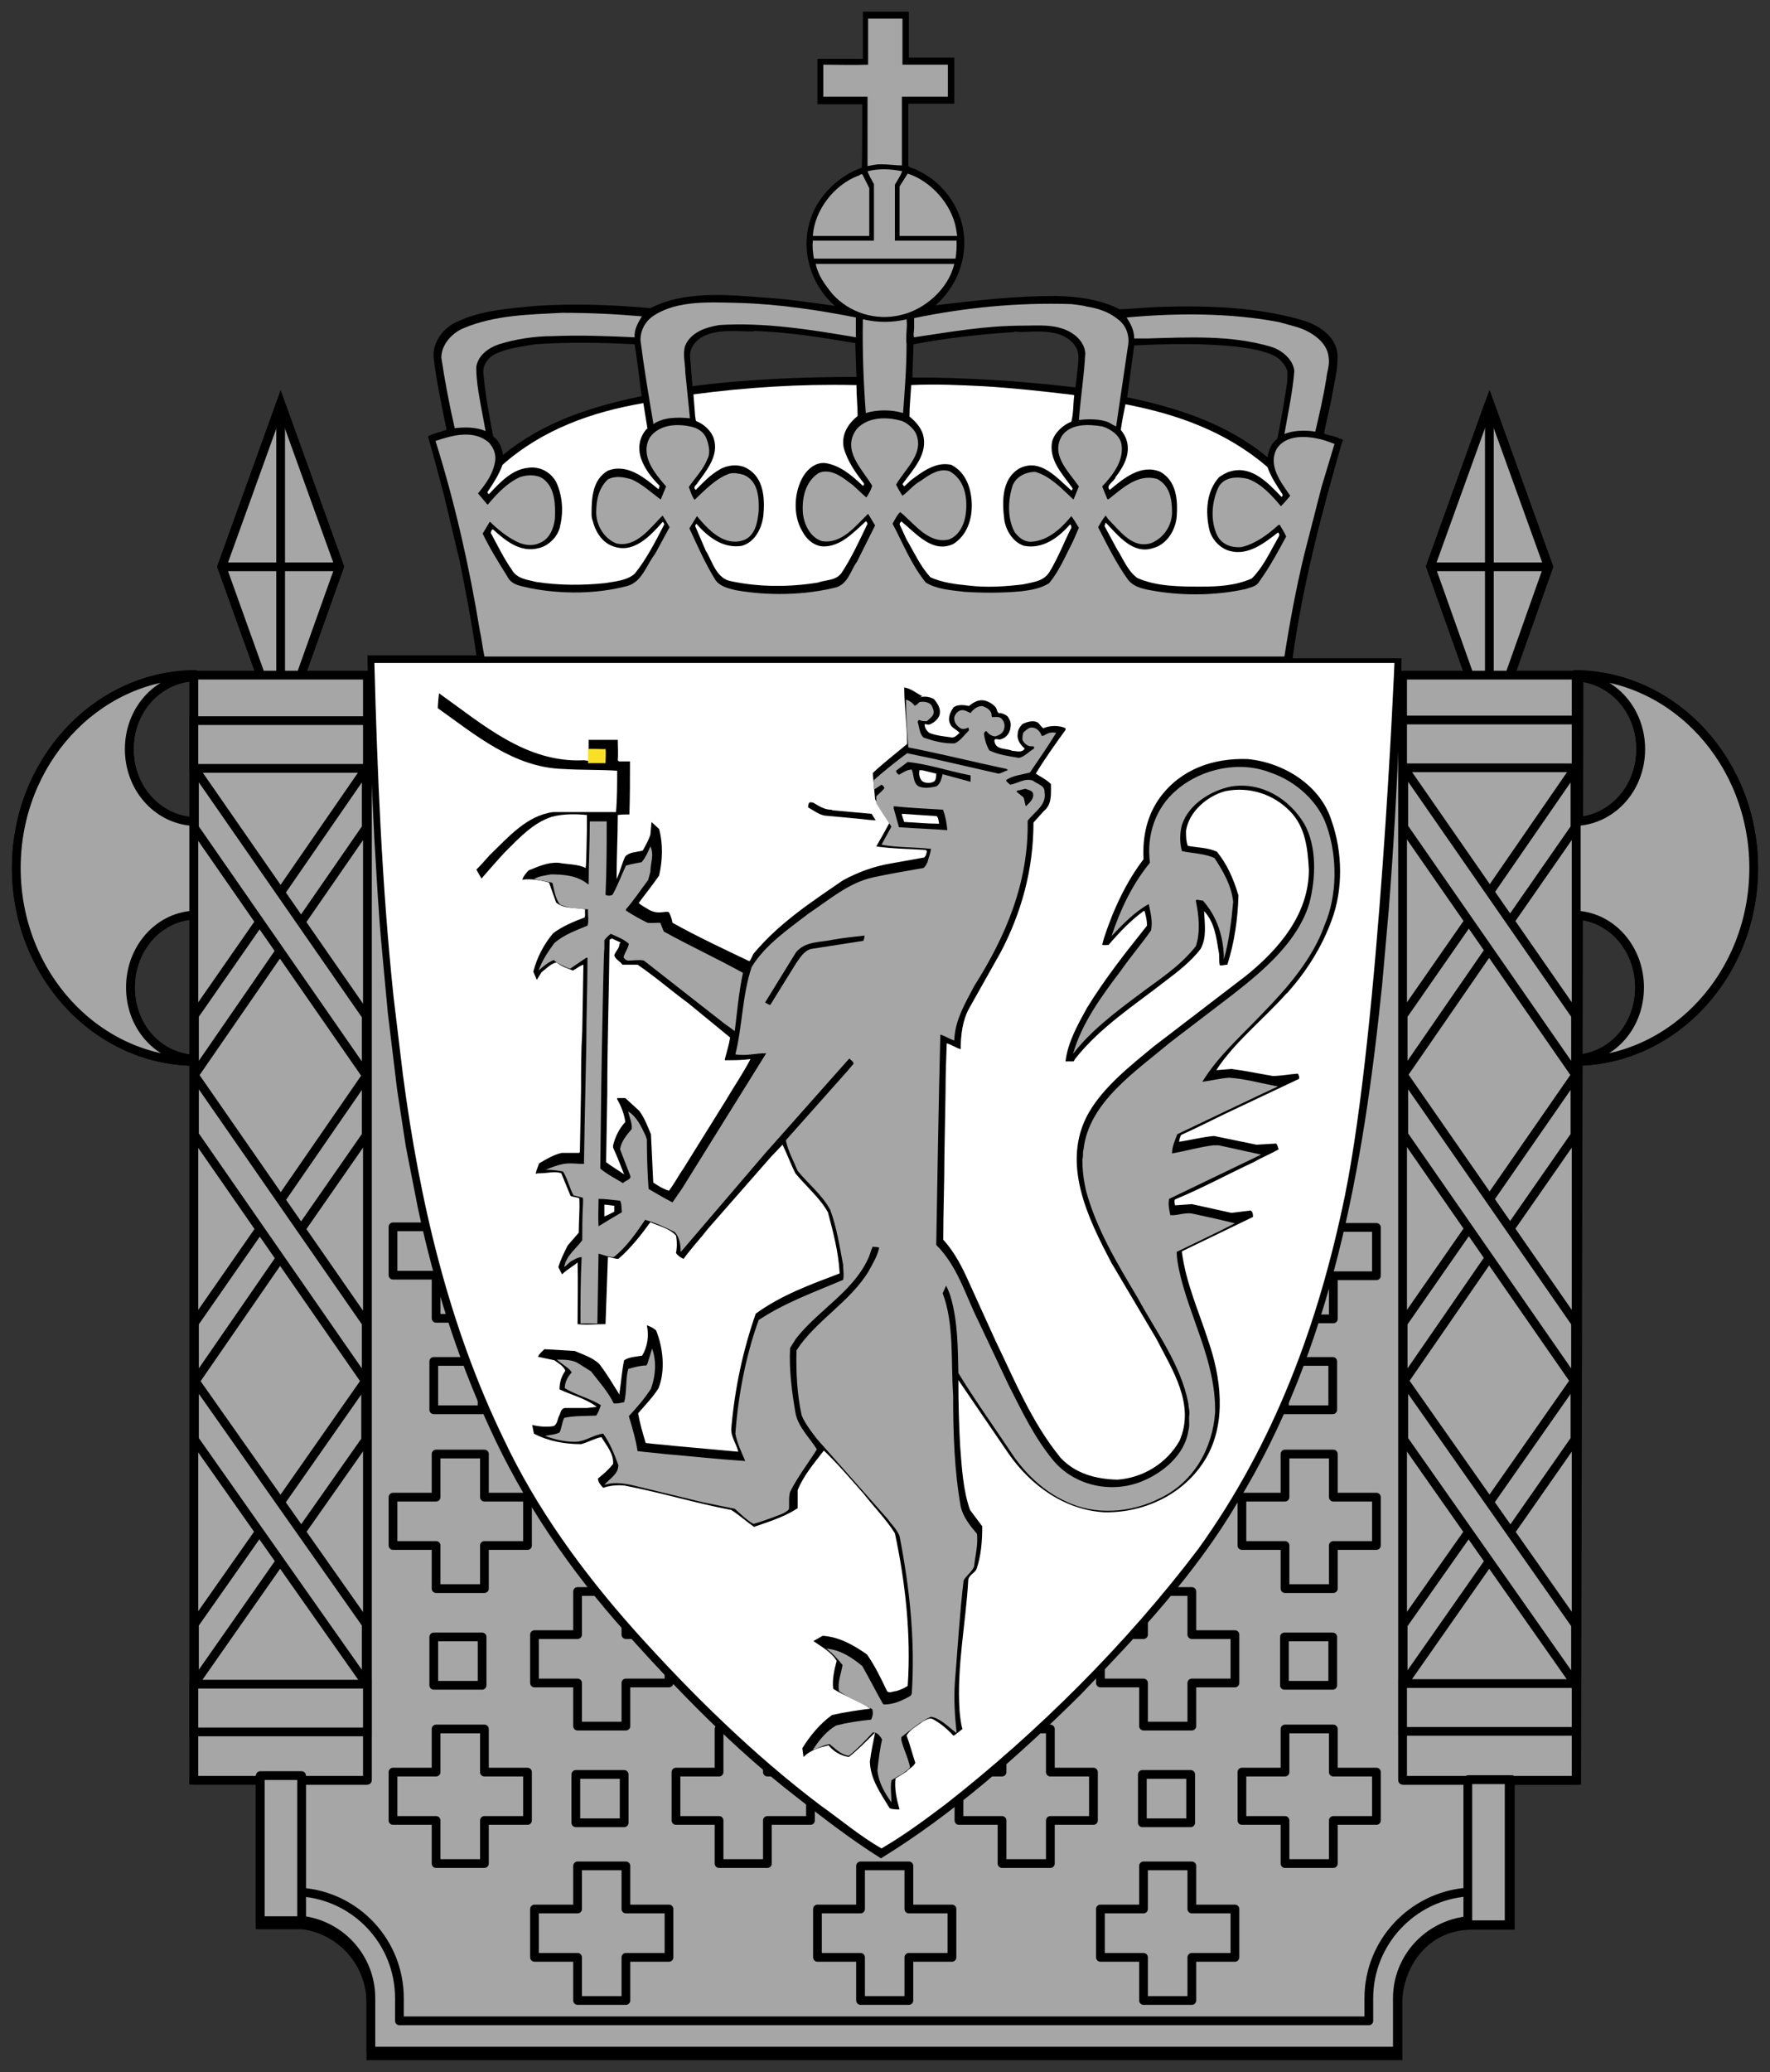 <?xml version="1.0" encoding="UTF-8"?>
<svg id="svg3736" xmlns="http://www.w3.org/2000/svg" xmlns:xlink="http://www.w3.org/1999/xlink" xmlns:svg="http://www.w3.org/2000/svg" xmlns:sodipodi="http://sodipodi.sourceforge.net/DTD/sodipodi-0.dtd" xmlns:rdf="http://www.w3.org/1999/02/22-rdf-syntax-ns#" xmlns:inkscape="http://www.inkscape.org/namespaces/inkscape" xmlns:dc="http://purl.org/dc/elements/1.1/" xmlns:cc="http://creativecommons.org/ns#" version="1.1" viewBox="0 0 304 355.7">
  <rect x="0" y="0" width="304" height="355.7" fill="#333333" stroke="none"/>
  <!-- Generator: Adobe Illustrator 29.0.0, SVG Export Plug-In . SVG Version: 2.1.0 Build 186)  -->
  <defs>
    <style>
      .st0 {
        fill: none;
      }

      .st1 {
        stroke-linejoin: round;
      }

      .st1, .st2, .st3 {
        fill: #a6a6a6;
      }

      .st1, .st3 {
        stroke: #000;
        stroke-width: 1.5px;
      }

      .st4 {
        fill: #f9e027;
      }

      .st5 {
        fill: #fff;
      }

      .st3 {
        stroke-miterlimit: 8.3;
      }
    </style>
    <clipPath id="clippath">
      <rect class="st0" x="-263.1" y="-5.1" width="815.9" height="1161.2"/>
    </clipPath>
  </defs>
  <sodipodi:namedview id="base" bordercolor="#666666" borderopacity="1.0" fit-margin-bottom="2" fit-margin-left="2" fit-margin-right="2" fit-margin-top="2" gridtolerance="10000" guidetolerance="10" inkscape:current-layer="layer1" inkscape:cx="64.044151" inkscape:cy="114.5737" inkscape:document-units="px" inkscape:pageopacity="0.0" inkscape:pageshadow="2" inkscape:window-height="1018" inkscape:window-maximized="1" inkscape:window-width="1920" inkscape:window-x="-8" inkscape:window-y="-8" inkscape:zoom="1.3182814" objecttolerance="10" pagecolor="#ffffff" showgrid="false"/>
  <g id="layer1" inkscape:groupmode="layer" inkscape:label="Layer 1">
    <g id="g3821">
      <path id="path2432" class="st3" d="M252.4,115.9l-6.6-18.6,10.1-28,10.1,28-6.6,18.6h11.8s-.4,189.7-.4,189.7h-11.4v24.9h-6.5c-8.7,0-12.8,7.5-12.8,13.3v9.1H63.7v-9.1c0-6.9-5.2-12.6-11.9-13.4h-7.1s0-24.9,0-24.9h-11.4l11.5-189.7-6.7-18.6,10.1-28,10.1,28-6.6,18.5" inkscape:connector-curvature="0" sodipodi:nodetypes="ccccccccccccccccccccccc"/>
      <path id="path2434" class="st3" d="M270.9,157.1c6,.4,10.7,5.8,10.7,12.4s-4.6,11.8-10.6,12.3c0,0,0,.4,0,.4,16.7-.4,30.2-15.1,30.2-33.2s-13.5-32.8-30.2-33.2v.4c6.1.5,10.8,5.8,10.8,12.4s-4.7,11.9-10.7,12.4" inkscape:connector-curvature="0"/>
      <path id="path2436" class="st3" d="M270.9,157.1c6,.4,10.7,5.8,10.7,12.4s-4.6,11.8-10.6,12.3c0,0,0,.4,0,.4,16.7-.4,30.2-15.1,30.2-33.2s-13.5-32.8-30.2-33.2v.4c6.1.5,10.8,5.8,10.8,12.4s-4.7,11.9-10.7,12.4" inkscape:connector-curvature="0"/>
      <path id="path2438" class="st3" d="M33.1,157.1c-6,.4-10.7,5.8-10.7,12.4s4.6,11.8,10.6,12.3c0,0,0,.4,0,.4-16.7-.4-30.2-15.1-30.2-33.2s13.5-32.8,30.2-33.2v.4c-6.1.5-10.8,5.8-10.8,12.4s4.7,11.9,10.7,12.4" inkscape:connector-curvature="0"/>
      <path id="path2440" class="st3" d="M33.1,157.1c-6,.4-10.7,5.8-10.7,12.4s4.6,11.8,10.6,12.3c0,0,0,.4,0,.4-16.7-.4-30.2-15.1-30.2-33.2s13.5-32.8,30.2-33.2v.4c-6.1.5-10.8,5.8-10.8,12.4s4.7,11.9,10.7,12.4" inkscape:connector-curvature="0"/>
      <path id="path2442" class="st1" d="M98.9,312.9h8.3v-8.3h-8.3v8.3ZM123.2,336.5h8.3v-8.3h-8.3v8.3ZM82.8,242v-8.3h-8.3v8.3h8.3ZM82.8,289.3v-8.3h-8.3v8.3h8.3ZM74.5,336.5h8.3v-8.3h-8.3v8.3ZM180.1,336.5h-8.3v-8.3h8.3v8.3ZM204.5,312.9h-8.3v-8.3h8.3v8.3ZM220.6,242v-8.3h8.3v8.3h-8.3ZM220.6,289.3v-8.3h8.3v8.3h-8.3ZM228.8,336.5h-8.3v-8.3h8.3v8.3Z" inkscape:connector-curvature="0"/>
      <path id="path2444" class="st3" d="M259.3,115.8l6.6-18.6-10.1-28-10.1,28,6.5,18.3" inkscape:connector-curvature="0"/>
      <path id="path2446" class="st1" d="M259.3,115.8l6.6-18.6-10.1-28-10.1,28,6.5,18.3" inkscape:connector-curvature="0"/>
      <path id="path2448" class="st3" d="M44.7,115.7l-6.6-18.4,10.1-28,10.1,28-6.6,18.5" inkscape:connector-curvature="0"/>
      <path id="path2450" class="st1" d="M44.7,115.7l-6.6-18.4,10.1-28,10.1,28-6.6,18.5" inkscape:connector-curvature="0"/>
      <path id="path2452" class="st3" d="M240.9,305.5V115.9h29.8v189.7h-29.8" inkscape:connector-curvature="0"/>
      <path id="path2454" class="st1" d="M240.9,305.5V115.9h29.8v189.7h-29.8Z" inkscape:connector-curvature="0"/>
      <path id="path2456" class="st3" d="M63.1,305.5V115.9h-29.8v189.7h29.8" inkscape:connector-curvature="0"/>
      <path id="path2458" class="st1" d="M63.1,305.5V115.9h-29.8v189.7h29.8Z" inkscape:connector-curvature="0"/>
      <path id="path2460" class="st3" d="M48.2,115.8v-46.2M38.1,97.3h19.9" inkscape:connector-curvature="0"/>
      <path id="path2462" class="st3" d="M51.8,305.5v24.9h-7.1v-24.9h7.1" inkscape:connector-curvature="0"/>
      <path id="path2464" class="st1" d="M51.8,304.8v24.9h-7.1v-24.9h7.1ZM252.1,329.7c-6.8.7-12.1,6.4-12.1,13.3v9.1H63.7v-9.1c0-7-5.3-12.7-12.1-13.4M252,324.8c-9.4.7-16.9,8.6-16.9,18.2v3.9H68.6v-3.9c0-9.6-7.4-17.5-16.9-18.2" inkscape:connector-curvature="0"/>
      <path id="path2466" class="st3" d="M63.1,131.9h-29.8v-8.2h29.8v8.2ZM51.7,158.3l11.2-16.2v-10.2l-14.7,21.3M44.6,158.2l-11.2,16.1v10.2l14.7-21.3M51.7,211l11.2-16.1v-10.2l-14.7,21.3M44.6,211l-11.2,16.1v10.2l14.7-21.3M51.7,263l11.1-15.8v-10.2l-14.7,21M44.5,263l-11.1,15.8v10.2l14.7-21M63.1,297.3h-29.8v-8.2h29.8v8.2ZM33.4,236.9l29.5,41.9v10.2l-29.5-41.9v-10.2h0ZM33.4,184.6l29.5,42.5v10.2l-29.5-42.5v-10.2ZM33.4,131.9l29.5,42.5v10.2l-29.5-42.5v-10.2Z" inkscape:connector-curvature="0"/>
      <path id="path2468" class="st3" d="M252.1,305.5v24.9h7.1v-24.9h-7.1" inkscape:connector-curvature="0"/>
      <path id="path2470" class="st1" d="M252.1,305.5v24.9h7.1v-24.9h-7.1Z" inkscape:connector-curvature="0"/>
      <path id="path2472" class="st3" d="M252.2,158.2l-11.2,16.1v10.2l14.7-21.3M259.3,158.2l11.2-16.1v-10.2l-14.7,21.3M259.4,263l11.1-15.9v-10.2l-14.7,21M252.2,263l-11.2,15.9v10.2l14.7-21M252.2,211l-11.2,16.1v10.2l14.7-21.3M259.3,211c4.4-6.3,11.2-16.1,11.2-16.1v-10.2l-14.7,21.2M255.8,115.8v-46.2M265.9,97.3h-19.9M240.9,131.8h29.8v-8.2h-29.8v8.2ZM241.1,131.8l29.5,42.5v10.2l-29.5-42.5v-10.2ZM241.1,184.6l29.5,42.5v10.2l-29.5-42.5v-10.2ZM241.1,236.9l29.5,42v10.2l-29.5-42v-10.2h0ZM240.9,297.2h29.8v-8.2h-29.8v8.2Z" inkscape:connector-curvature="0"/>
      <path id="path2474" class="st1" d="M114.9,327.7h-7.4v-7.4h-8.3v7.4h-7.4v8.3h7.4v7.4h8.3v-7.4h7.4v-8.3ZM114.9,280.6h-7.4v-7.4h-8.3v7.4h-7.4v8.3h7.4v7.4h8.3v-7.4h7.4v-8.3ZM139.2,304.2h-7.4v-7.4h-8.3v7.4h-7.4v8.3h7.4v7.4h8.3v-7.4h7.4v-8.3ZM163.5,327.7h-7.4v-7.4h-8.3v7.4h-7.4v8.3h7.4v7.4h8.3v-7.4h7.4v-8.3ZM90.6,257h-7.4v-7.4h-8.3v7.4h-7.4v8.3h7.4v7.4h8.3v-7.4h7.4v-8.3ZM90.6,210.6h-7.4v-7.4h-8.3v7.4h-7.4v8.3h7.4v7.4h8.3v-7.4h7.4v-8.3ZM90.6,304.2h-7.4v-7.4h-8.3v7.4h-7.4v8.3h7.4v7.4h8.3v-7.4h7.4v-8.3ZM164.7,304.2h7.4v-7.4h8.3v7.4h7.4v8.3h-7.4v7.4h-8.3v-7.4h-7.4v-8.3ZM189,327.7h7.4v-7.4h8.3v7.4h7.4v8.3h-7.4v7.4h-8.3v-7.4h-7.4v-8.3ZM189,280.6h7.4v-7.4h8.3v7.4h7.4v8.3h-7.4v7.4h-8.3v-7.4h-7.4v-8.3ZM213.3,257h7.4v-7.4h8.3v7.4h7.4v8.3h-7.4v7.4h-8.3v-7.4h-7.4v-8.3ZM213.3,210.7h7.4v-7.4h8.3v7.4h7.4v8.3h-7.4v7.4h-8.3v-7.4h-7.4v-8.3ZM213.3,304.2h7.4v-7.4h8.3v7.4h7.4v8.3h-7.4v7.4h-8.3v-7.4h-7.4v-8.3Z" inkscape:connector-curvature="0"/>
      <g id="g2924" inkscape:label="Layer 1">
        <path id="path3214" d="M156.1,2v7.9h7.8v7.9h-7.9v10.7c.4.4,1.1.4,1.5.7,5,2.3,8.4,7.5,8.1,13.1-.2,3.9-1.9,7.4-4.9,10.1,6.7-.8,13.6-1.6,20.6-1.6,3.9.1,7.7.6,11,2.3,2.3-.1,4.3-.3,6.5-.4,8.5-.3,17.2,0,25,2.3,2.6.8,5.5,2.6,5.9,5.6.2,2.7-.6,5.2-1,7.8-.4,2-.9,4-1.3,6,.8.4,1.7.4,2.5.8.2.2,1.1.1.6.7-3.5,12.2-6.7,24.2-8.5,37.1h18.7c0,4.2-.3,8.4-.4,12.5-.4,10.3-1,20.7-1.8,30.9l-1.1,12.5c-3.2,31.5-8.7,62.7-24.9,89.1-7.2,12.2-16.8,22.4-26.9,32.9-10.5,10.4-21.9,20.5-34.3,28.1-5.1-3.2-9.9-6.9-14.6-10.6-10.6-8.2-20-17.9-29-27.9-9.9-11-17.9-22.8-23.7-35.6-5.5-11.9-9.4-24.4-12.2-37.4l-2.1-10.7-1.5-9.8-1.6-13.2-1-10.8c-.6-6.3-.9-12.4-1.3-18.9l-.8-16.7-.4-14.9h18.6s.2-.1.1-.2c-.8-5.5-1.8-10.8-2.9-16.2l-2.6-10.9c-.9-3.4-1.8-6.9-2.8-10.3,1-.5,2.2-.8,3.2-1.1-.8-4-1.7-8.1-2.2-12.2-.3-2.4,1.1-4.6,3.1-5.9,4.3-2.4,9.5-2.7,14.4-3.2,6.6-.4,13.2-.2,19.7.4,6.6-3.4,15-2.1,22.4-1.6,3.1.3,6.2.8,9.3,1.2-4.3-3.7-6-9.9-4.1-15.1,1.2-3.8,5-7.4,8.7-8.6v-.2c.1,0,.1-10.7.1-10.7h-7.7c0-2.4,0-5.1,0-7.8h7.8V2h8ZM129.5,56.9c-3,0-6.4-.5-9,1-1.1.7-1.9,1.7-2,3l.4,5.1v.3c9.1-1.2,18.9-1.6,28.2-1.6l-.2-5.6v-.2c-5.9-1-11.6-1.9-17.5-2.1h0ZM174.2,57c-6,.4-11.5,1-17.3,2.1l-.2,5.7c9.5,0,18.7.6,28,1.7.2-1.5.4-3,.5-4.5.1-.6,0-1.4-.2-2-1.2-2.6-4.2-3.1-6.8-3.1-1.4,0-2.7.2-3.9,0ZM91.9,59.1c-2.4.4-5,.7-7.1,1.8-1,.6-1.8,1.7-1.8,2.9.3,3.8,1,7.4,1.7,11.1,1.1.8,1.5,2,1.7,3.2,6.9-5.7,15.2-8.3,23.8-10.1h0c-.4-2.9-.7-5.9-1.2-8.9-5.8-.3-11.3-.4-17.1,0h0ZM212.4,59.5c-5.9-.6-11.6-.5-17.6-.2l-1.2,8.9c8.6,1.8,17.1,4.5,24.1,10.3.2-1.2.6-2.4,1.7-3.2.5-2.6,1-5.3,1.4-7.9.2-1.2.4-2.4.3-3.7-.3-1-1.2-2.1-2.2-2.6-2-1-4.4-1.3-6.6-1.6" inkscape:connector-curvature="0"/>
        <path id="path3216" class="st2" d="M155,3.2c0,2.5,0,5.3,0,7.9h7.8v5.5c-2.5,0-5.3,0-7.9,0v11.8c-1.1,0-2.3-.2-3.5-.2s-1.6.2-2.4.3v-.3s0-11.6,0-11.6h-7.6v-5.5c2.4,0,5.1.1,7.7,0V3.2c1.9,0,4,0,5.8,0" inkscape:connector-curvature="0"/>
        <path id="path3218" class="st2" d="M154.9,29.5c-.3.8-.8,1.5-1.2,2.2v9.6s10.6,0,10.6,0c0,1,0,2.1-.2,3.1h-24.3c-.2-1-.3-2.1-.2-3.1h10.5v-9.7c-.4-.7-.8-1.4-1.1-2.2,1.9-.5,4-.4,6,0" inkscape:connector-curvature="0"/>
        <path id="path3220" class="st2" d="M149.3,32.2v8.3c-3.2,0-6.5,0-9.7,0,.3-4.4,3.6-8.7,7.7-10.3.3,0,.7-.6.9-.1l1.1,2.2" inkscape:connector-curvature="0"/>
        <path id="path3222" class="st2" d="M164.2,39.2l.2,1.3c-3.3,0-6.6,0-9.9,0v-8.5s1.4-2.2,1.4-2.2c4,1.3,7.5,5.2,8.3,9.4" inkscape:connector-curvature="0"/>
        <path id="path3224" class="st2" d="M163.9,45.3c-1,4.3-5.1,7.9-9.3,8.8-4.2,1-8.7-.4-11.6-3.6-1.3-1.6-2.5-3.2-2.9-5.2h23.8s0,0,0,0" inkscape:connector-curvature="0"/>
        <path id="path3226" class="st2" d="M147,54.5c0,1.2,0,2.2,0,3.4-7.7-1.3-15.6-2.6-23.5-2.1-2.3.4-4.8,1.2-5.8,3.5-.5,1.4,0,3.1,0,4.6l.8,7.9c-2.2-.2-4.5-.2-6.3,1v-.2c-.8-4.7-1.6-9.5-2.2-14.2,0-1.7.8-3.3,2.4-4.3,4.1-2.6,9.7-2.2,14.5-2.1,6.8.2,13.5,1.2,20.1,2.5" inkscape:connector-curvature="0"/>
        <path id="path3228" class="st2" d="M186.5,52.6c2,.3,3.9.9,5.5,2.2,1.5,1.1,2.1,3,1.7,4.8l-2,13.6c-.5-.2-.9-.5-1.3-.7-1.4-.6-3.5-.6-5.1-.4.3-3.9.9-7.6,1.1-11.5-.2-2.3-2.4-3.8-4.3-4.3-2-.6-4.3-.4-6.5-.4-6.4,0-12.5,1.1-18.6,2-.2-.4,0-1,0-1.6,0-.6,0-1.2,0-1.7,8.8-1.8,17.7-2.7,27-2.4.8.1,1.8.2,2.6.4" inkscape:connector-curvature="0"/>
        <path id="path3230" class="st2" d="M110.3,54.2c-.7,1.2-1.4,2.3-1.3,3.7-4.6-.2-9.3-.4-14-.2-3.2,0-6.4.5-9.3,1.4-1.8.6-3.6,1.9-3.9,3.9,0,2.8.6,5.6,1.1,8.3l.5,2.7c-1.6-.7-3.6-.7-5.3-.5-.9-3.9-1.7-8.1-2.3-12.1,0-2.3,1.9-4.3,3.9-5.1,5.3-2.2,11-2.3,16.8-2.6,4.7,0,9.1.2,13.7.6" inkscape:connector-curvature="0"/>
        <path id="path3232" class="st2" d="M222.6,56.1c2.4.7,5.4,2.5,5.6,5.3.2,1.3-.3,2.4-.4,3.6-.5,3.1-1.2,6.1-1.9,9.1-1.7-.3-3.9-.2-5.3.4.6-3.5,1.4-7.1,1.7-10.8-.2-2.1-2.3-3.7-4.1-4.2-6.8-2-14-1.6-21.1-1.4h-2.3c0-1.4-.6-2.5-1.3-3.6,8.7-.8,17.9-.8,26.2.8l2.9.8" inkscape:connector-curvature="0"/>
        <path id="path3234" class="st2" d="M155.7,54.9c.2,1.3-.2,2.7,0,4.2,0,3.9-.3,7.9-.6,11.8-2-.6-4.4-.6-6.4,0-.4-5.4-.6-10.7-.5-16.1,2.5.6,5,.6,7.6,0" inkscape:connector-curvature="0"/>
        <path id="path3236" class="st2" d="M157.1,74c2,3.6-1.6,6.4-3.2,9.2.3.6.7,1.3,1.1,1.9,1.1-.8,1.9-1.9,3.2-2.6,1.4-1,3.1-2.2,4.9-1.6,2.5,1.4,3.1,4.3,2.8,7.1-.2,1.9-1.1,3.9-2.9,4.6-3.2.8-5.6-2.2-7.8-4.2l-.6-.5c-.6.6-.9,1.3-1.3,2,1.8,3.4,3.2,7,5.7,10.1,2,1.2,4.3,1.3,6.7,1.6,3.2.2,6.6.2,9.7-.1,1.7-.2,3.4-.5,4.8-1.4,1.8-2.2,2.8-4.7,4.1-7.2l1-2.3c-.4-.6-.8-1.4-1.3-2-1.8,2.2-4.1,4.3-7,4.4-1.1,0-2-.7-2.7-1.6-1.3-2.3-1.2-5.5-.4-8,.6-1.6,2.3-2.4,3.9-2.4,2.5.7,4.5,2.8,6.5,4.7h.1s.9-2.2.9-2.2c-1.8-2.6-4.9-5.4-2.9-8.7,1.5-2.1,4.5-2,6.9-1.6,1.4.4,3,1.5,3.3,3,.5,2.8-1.4,5.3-3.3,7.3l.9,2.2h.2c2.4-1.9,5-4.4,8.3-3.5,2.2,1.1,2.6,3.5,2.6,5.7,0,2.3-1.4,4.4-3.5,5.3-3.2,1.1-5.3-1.9-7.3-3.9-.2-.2-.4-.5-.6-.8-.5.6-.9,1.3-1.3,2,1.6,3.1,3.1,6.2,5.2,9.1,1.2,1.4,3.1,1.6,4.8,1.9,5,.8,10.5.7,15.4-.4.8-.3,1.8-.4,2.3-1.3,1.8-2.5,3.2-5.1,4.6-7.7-.3-.7-.7-1.3-1.1-2h-.2c-1.9,1.7-3.9,3.2-6.3,3.8-1.7.2-3.4-.4-4.2-1.9-1.3-2.6-1-6.1.3-8.6,1.1-1.6,3.2-1.6,4.9-1.2,2.3.8,4.1,2.8,5.7,4.7.6-.6,1.1-1.2,1.6-1.8-1.6-2.3-3.9-5.2-2.3-8.1,1.6-2.4,5-2.2,7.5-1.6.8.2,1.6.5,2.4.8l-2.2,7.3-3,11.7c-1.4,5.8-2.5,11.7-3.4,17.5H83.2c-.3-1.4-.5-3.2-.8-4.5-1.8-11-4.3-22-7.6-32.5,2.9-1,6.6-2,9.2.3.8.9,1.3,2.1,1,3.4-.4,2.1-1.6,3.7-2.9,5.3l1.6,1.9h.1c1.6-1.9,3.3-3.7,5.5-4.7,1.2-.4,2.9-.5,4,.3,2.1,1.6,2.1,4.5,2,6.9-.2,1.7-1,3.5-2.6,4.1-1.4.7-3.1.3-4.3-.4-1.5-.8-3-2-4.2-3.2h-.1s-1.2,2-1.2,2c1.2,2.5,2.7,4.9,4.2,7.3.8,1.7,2.7,1.7,4.1,2.1,5.3,1,11.2,1,16.5-.4,2.6-.7,3.3-3.6,4.8-5.5l2.5-4.6c-.4-.7-.8-1.4-1.2-2-2.2,2.2-4.5,5.5-7.9,4.8-2.1-.8-3.5-3.1-3.5-5.3,0-2.1.4-4.2,2-5.7,1.3-.7,2.8-.4,4.1,0,1.8.8,3.3,2.2,4.9,3.4h.1c0,0,.9-2.2.9-2.2-2-2.3-4.5-5.3-2.8-8.4,1.6-2.2,4.5-2.4,6.9-1.9,1.1.2,2.3.8,2.8,2,.4,1,.8,2.5.2,3.6-.7,1.8-2.1,3.2-3.2,4.8.3.7.5,1.6,1,2.2,1.9-1.8,3.7-3.7,6-4.5.8-.2,1.6,0,2.4.2,2.5,1,2.7,3.9,2.6,6.3-.2,1.9-.6,4.1-2.5,4.9-3.4,1.2-6.1-1.7-8.1-4.1h0l-1.3,2.1c1.4,3,2.7,6,4.5,8.9.8,1.1,2.2,1.4,3.4,1.7,5.5,1,12,.9,17.4-.5,2-.7,2.4-2.9,3.5-4.4l3.1-6.2c-.4-.7-.8-1.3-1.2-2-2.2,2.1-4.5,5.2-7.9,4.7-2-.6-3.1-2.8-3.3-4.8-.2-2.6.4-5.4,2.7-6.9,1.8-.8,3.7.4,5.1,1.5,1.2.8,2,1.8,3.1,2.7.4-.6.8-1.3,1-2-1.7-2.9-5.3-6.1-2.7-9.7,1.9-2.2,5.3-2.2,7.9-1.4.9.4,1.7,1.1,2.2,1.9" inkscape:connector-curvature="0"/>
        <path id="path3238" class="st5" d="M147.1,66.1h0c0,2,.2,3.6.2,5.3-1.7,1.4-2.8,3.2-2.4,5.4.6,2.3,2,4.3,3.5,6.2,0,.2,0,.3-.2.4-1.9-1.8-3.9-3.5-6.4-3.9-1.6-.2-3,.9-3.8,2.2-1.6,2.6-1.9,6.7-.2,9.5.7,1.4,2.1,2.6,3.7,2.6,2.9,0,5.1-2.4,7.2-4.3.2,0,.2.3.3.4-1.4,2.9-2.7,5.8-4.5,8.5-1,1.3-2.6,1.1-4,1.6-4.9.8-10,.8-14.8-.2-2.7-.4-3.3-3.4-4.5-5.3l-1.8-4.2c0-.1.1-.2.2-.4,2,2.3,4.6,4.3,7.8,3.8,2.2-.6,3.4-2.9,3.7-5.1.3-3,.1-6.6-2.8-8.2-1.4-.8-3.4-.6-4.7.2-1.6.9-2.8,2.2-4.1,3.5-.6-.5.1-.8.3-1.2,1.6-2.2,3.7-4.7,2.8-7.6-.4-1.3-1.7-2.5-3-3-.2-.2-.1-.5-.2-.8-.1-1.2-.2-2.6-.3-3.8,9-1.2,18.2-1.8,27.6-1.6h.4" inkscape:connector-curvature="0"/>
        <path id="path3240" class="st5" d="M184.5,67.9c-.2,1.5-.1,3-.5,4.5-1.4.5-2.9,1.9-3.3,3.4-.6,3.2,1.8,5.6,3.5,8,0,.2,0,.3-.2.4-2.5-2.2-5.3-5.6-8.9-3.8-3.1,1.8-3,5.7-2.6,8.9.3,1.8,1.5,3.8,3.4,4.4,3.2.6,5.9-1.4,7.9-3.7.2.2.3.6.1.8-1.2,2.4-2.2,5-3.6,7.3-1,1.7-2.8,1.8-4.5,2.2-3.2.4-6.4.6-9.6.2-2.1-.2-4.4-.5-6.4-1.4-1.8-2-2.8-4.3-4.1-6.5l-1.2-2.6c0-.2.2-.4.3-.5,2.6,2.1,5.3,5.5,8.9,3.9,2.4-1.5,3.3-4.3,3.2-7-.1-2.6-1-5.3-3.5-6.6-2.6-.6-4.9,1.1-6.9,2.6l-1.2,1.1-.3-.4c1.8-2.5,4.5-5.2,3.5-8.6-.4-1.2-1.3-2.2-2.3-3,0-1.8.2-3.5.3-5.4,4.2-.2,8.4,0,12.4.2,5.1.3,10.5.9,15.5,1.5" inkscape:connector-curvature="0"/>
        <path id="path3242" class="st5" d="M111.1,73.6c-1.3,1.4-1.6,3.3-1,5.1.6,1.8,1.9,3.4,3.2,4.7l-.2.6c-2.4-2-5.4-4.5-8.7-3.2-2.6,1.5-2.8,4.6-2.8,7.3,0,.4,0,.8.2,1.3.4,1.7,1.5,3.6,3.3,4.3,3.6,1.5,6.5-1.6,8.7-4.1.2,0,.2.3.3.4-1.5,2.9-3,5.9-5.1,8.5-1.4,1.2-3.4,1.3-5.1,1.6-3.8.4-7.9.4-11.8-.2-1.5-.4-3.3-.5-4.2-2.1-1.4-2-2.4-4.1-3.6-6.3,0-.2.1-.4.2-.6h.2c2.2,2,4.7,4,7.8,3.2,1.8-.4,3.4-2.1,3.7-3.8.6-2.5.4-5.1-.6-7.4-.9-1.8-2.8-2.9-4.9-2.6-2.8.3-4.8,2.5-6.7,4.5-.2,0-.2-.2-.3-.3,1-1.5,2-3,2.6-4.7,6.9-6.1,15.4-9.1,24.2-10.6l.7,4.4" inkscape:connector-curvature="0"/>
        <path id="path3244" class="st5" d="M217.7,80.2c.6,1.7,1.6,3.2,2.6,4.7,0,.1,0,.3-.2.4-2.3-2.4-5.1-5.4-8.7-4.4-.8.2-1.4.6-2,1-2.2,2.4-2.4,5.9-1.7,9,.4,1.7,1.9,3.3,3.6,3.7,3.1.8,5.9-1.4,8.2-3.2.5.4,0,.9-.2,1.3-1.3,2.3-2.4,4.7-4.3,6.6-2.7,1.2-5.6,1.4-8.6,1.4-3.7,0-7.8,0-11.1-1.5-1.7-1.3-2.4-3.3-3.5-5l-2.1-3.9.2-.6c2.2,2.3,4.7,5.5,8.1,4.4,2.4-.6,3.9-3.1,4.1-5.4.2-2.8,0-6.1-2.8-7.7-3.3-1.4-6.3,1.1-8.7,3.1-.8-.8.8-1.4,1-2.2,1.4-1.8,2.6-4,1.9-6.3-.2-.7-.6-1.3-1-1.8.2-1.5.5-3,.8-4.4,8.9,1.7,17.3,4.7,24.3,10.7" inkscape:connector-curvature="0"/>
        <path id="path3246" class="st5" d="M239.5,113.8s-2.6,62.3-8.5,91.4c-4.5,21.9-12.1,42.5-25.2,60.7-12.2,16.1-27.5,31.4-43.5,43.9-3.6,2.7-7.1,5.3-10.9,7.5-3.7-2.1-7.1-5-10.5-7.4-11.4-8.6-22.1-19.1-31.8-29.9-9.1-10.2-17-21.1-22.6-33-9.4-19.4-14.4-40.5-17.3-62.5l-1.6-13.3c-2-19-2.8-38.5-3.3-57.4h175.2" inkscape:connector-curvature="0"/>
        <path id="path3248" d="M157.4,120c.9-.6,2.1-.5,3,0,.6.7,1.2,1.6,1,2.6-.2.8-.9,1.4-1.6,1.7-.3.2-.7,0-1,0,0,.6.3,1.1.8,1.5,1.2.5,2.6.6,3.9.8.5,0,.9-.4,1.3-.8-.5-.6-1.3-.8-1.6-1.5-.5-1,0-2.1.6-2.9.7-.5,1.8-.4,2.6-.2.6-.5,1.4-1,2.2-1s1.8.5,2.4,1.2c.3.4.2,1.2.9,1,.6.2,1.2.4,1.4,1,.4.6.3,1.2.2,1.8-.2.8-.8,1.5-1.6,1.7-.4.2-1.2-.4-1.1.4.3,1.5,2,1.1,3.1,1.6.7,0,1.6.4,2.1-.4h0c-.8-.7-1.4-1.6-1.2-2.6,0-.6.4-1.2.8-1.6.8-.4,1.8-.7,2.6-.3.4.3.6.8,1,1,1.2-.5,2.7-.5,3.8,0v.3c-1.8,2.5-3.6,5-5.1,7.5.9.6,1.8,1,2.6,1.8,0,1.6.2,3.5-1.2,4.6l-1.8,2c0,8.1-2.1,15.5-5.6,22.2l-5.4,9.6c-1.2,2.1-1.5,4.7-1.5,7.1-.8-.2-1.6-.8-2.4-1-.1,2.8-.2,5.4-.2,8.1l-.2,11.3c0,4.8-.2,9.4-.2,14.3,2,2.2,3.3,4.8,4.5,7.5l4.5,9.9c3.3,6.8,6.2,14,11.2,20.1,2.6,2.7,6,3.6,9.7,3.7,4.4-.3,8.5-2.8,10.7-6.7,2.7-6.3-1.3-12.2-4-17.5l-7.7-13c-4-7.6-8.8-17.2-3.9-25.8,2.6-4.5,7.2-8.1,11.2-11.4l15.8-12.1c5.7-4.6,10.8-10.6,10.8-18.2-.2-3.7-.6-7.3-3.2-10-2.9-3-7-4.3-11.1-3.5-3.1.8-6.3,3.5-6.8,6.8,0,.8,0,1.8.3,2.6,1.6.3,3.5.3,5,1,1.8,2.2,2.9,4.8,3.7,7.5-.1,4.1-.7,8.1-1.9,11.9-.4,0-.9.2-1.3.1-.2-.8,0-1.6-.2-2.4-.4-2.4-.7-5-2.5-6.9.1,2.2.5,4.5-.6,6.5-1.6,2.1-3.9,3.9-5.9,5.4-5.5,4.3-11.2,7.9-15.6,13.4l-.3.5c-.6,0-.9,0-1.4,0,.4-3.3,2.1-6.3,3.7-9.2,3-4.9,6.7-9.6,10.3-14.1,0-.9-.2-1.7-.4-2.5h-.2c-2.2,1.6-4.2,3.7-6,5.8-.3,0-.7.1-1.1,0,.4-1.7,1.1-3.4,1.7-5,1.4-3.4,3.1-6.7,5.4-9.7-.2-3.9.6-7.6,2.9-10.7,3.6-4.8,9.1-6.7,15-6.5,6.2.6,12.5,4.5,14.4,10.6,1.9,5.4,2,11.8,0,17.1-1.6,4.4-4.2,8.6-7.4,12.2h0c0,.1-.4.4-.4.4-3.8,4.3-8.9,8.3-12,13.1h.1c0,0,2.5-.2,2.5-.2,2.4.3,4.7.8,7.1,1.2,1.4,0,2.9-.3,4.3-.4.2.3.3.6.2.9l-12.7,6c-2.5,1.2-5,2.5-7.5,3.6-.3.4-.3.8-.4,1.2,2-.3,3.9-.8,6-1l7.3,1.5,3.4-.2c.2.3.3.6.4,1-1.4.8-2.9,1.4-4.3,2.2-4.5,2.1-8.9,4.5-13.5,6.4-.2.3,0,.7,0,1h.2c0,0,2.7-.2,2.7-.2l6.8,1.5,3.3-.4c.4.2.4.7.4,1.1l-12.2,5.9v.2c.7,5.3,2.9,10.1,4.5,15.1,2.2,6.3,3.2,14-.3,20.1-3.6,6.2-10.5,9.5-17.5,9.4-6.8-.4-12.6-4.5-16.5-10.1l-8.6-12.6v.2c0,3.7.1,7.4.3,11.1.3,3.8.5,7.6,1.7,11l2.1,2.8c0,2.6-.2,5.1-1,7.4-.4.7-1.3,1-1.4,1.8-.4,7.3-2,14.9-1.5,22.4.1,1.1.2,2.2.5,3.2l-1.4,1.1h-.2c-1-1.1-2.2-2.1-3.5-2.8-.6-.3-1.2.2-1.7.4-1,.8-2.1,1.3-2.8,2.4.6,1.6,1,3.2,1.5,4.7-.3.7-1.1,1-1.5,1.5l-1.9,1.2c-.2,1.8.2,3.6.7,5.3-.6,0-1.2,0-1.7-.2-1.5-2.5-3.3-4.9-3.4-8,.2-1.7.6-3.4.9-5h0c-1.5,1.5-3,3-4.5,4.2-1.4-.2-2.6-.9-3.5-2-1.6.4-3.1.8-4.3,2h0l-.2-1.5c1.3-2.1,3-4.2,5.1-5.7,2.2-.5,4.3-.8,6.6-1.1-2-1.4-4.4-2.1-6.4-3.4-.2-1.6.2-3.3.6-4.8-1-1.6-2.6-2.4-4-3.4l1.6-.9c2.9.2,5.3,1.6,7.6,3.2,1.4,2,2.4,4.1,3.4,6.2.3.6,1.1.1,1.6.1.7-.2,1.4-.5,2-.9.6-8.7-.4-17.8-2.2-26.2-1.5-2.4-3.6-4.5-5.3-6.7-2.2-2.5-4.5-5.2-6.9-7.5-1.7,2.2-3.5,4.3-4.5,6.8,0,1,0,2,0,3.1-2.3,1.5-4.9,2.3-7.5,3.2-1.3-.9-2.5-2-3.9-2.9-6.3-1.2-12.1-3-18.4-4.2-1.2-.1-2.5,0-3.6.4-.4-.4-.9-1-.9-1.6,1-.8,1.8-1.5,2.6-2.5.1-1.8-1.1-3.1-2-4.6-1.2.2-2.3.9-3.5,1.2-2.8,0-5.6-.5-8.1-1.8l-.3-1.5c1.2.3,2.5.4,3.7.2.7-.4.6-1.2,1-1.9.2-.5.3-1.1.9-1.2h3.8c0,0,1.7-.2,1.7-.2h0c-2-1.5-4.3-2-6.4-3,0-1.2.3-2.2,1-3.2-.3-.8-1.2-1.3-1.9-1.8l-2.8-.6c.2-.5.7-.9,1.1-1.3l5.2.3c1.4.6,3,1.1,4.2,2.2,1.4,1.8,2.4,3.6,3.5,5.3v-.3c.3-1.9.4-3.8.8-5.6.9-.6,2.1-.6,3.1-.8.9-1.5,1.2-3.4.8-5.2.6.2,1.2.5,1.6.9,1.2,3,1.6,6.9.4,9.9-1,1.6-2.3,2.9-3.5,4.3.3,1.8.8,3.4,1.3,5.1,1.5.2,3.3.3,4.9.5l11,1c-.3-1.3-1.3-2.6-1.2-4,.6-6.9,2-13.4,4.2-19.7,4.4-3.2,9.4-5,14.4-6.9v-.2c-.2-3.5-1.1-6.9-2-10.3-1.4-2.5-3.8-4.5-5.6-6.7-.8-1.6-1.4-3.3-2.2-4.9l-2,2.1-10.7,12.2c-1.4,1.8-3,3.5-4.3,5.3-.5-.2-1-.6-1.3-1,.2-1,.2-2,0-3-1.2-1.3-2.9-1.6-4.4-2.3-1.6,2.2-3.4,4.5-5.5,6.3-.6,0-1.2-.3-1.8-.3v.2c0,0-.4,11.3-.4,11.3h-.2c-1.7,0-3,.2-4.6,0,0-3.6.1-7.2,0-10.6-.8.7-1.8,1.2-2.6,2h-.1l-.6-1.2c.4-1.3,1-2.5,1.6-3.7l1.9-2.2c0-2,.2-3.9.1-5.9-.4-.2-1-.2-1.5-.4l-1.6-3.9c-1.1-.4-2.4,0-3.6,0-.2,0-.6,0-.8.1.1-.6.4-1.2.6-1.8,1.2-.7,2.5-1.5,3.9-1.8h3s.1-.2.1-.2l.2-10.8c0-3.2,0-6.5.2-9.8l.2-11.5h0c-.7.2-1.2.7-1.8,1-1-.4-2-.7-2.8-1.4-1,.2-1.8,1.1-2.6,1.7l-.8,1.3h0l-.6-1.4c.6-2.4,1.8-4.7,3.4-6.6,1.6-1.2,3.5-2,5.4-2.7.2-.4,0-.9.1-1.4-1.6-.4-3.7,0-5-1.2l-1.2-3.4c-1.4-.4-3-.7-4.6-.5.2-.6.7-1.2,1.1-1.6,1.6-.6,3.1-1.4,5.1-1.3,1.6.3,3.3.2,4.7.9v-.2c.1,0,.2-6.4.2-6.4v-2.5c-2-.2-4.1-.2-6,.3-3.2,1-5.7,3.7-8.1,6.1-1.3,1.4-2.7,3-4,4.5-3.2-5.3-5.5-11.2-6.6-17.4-.8-4.6-1.3-9.5-.7-14.4h0c7.6,5.4,15,12,24.9,11.5.3,0,.7.2.8,0v-3.5h.6c1.4,0,2.9,0,4.4,0,0,1.2.1,2.4,0,3.5l.2.2h1.9c0,3,0,6.2-.1,9.1-.7,0-1.3,0-2,.1,0,3.7-.2,7.1-.2,11,.6-1.2.9-2.7,1.5-3.9.8-.8,2-.7,3-1,.5-.9,1-1.8,1.3-2.7l.2-2.2,1.3,1.2c.7,2.6.6,5.4,0,8-1.1,1.6-2.4,3.2-3.5,4.7.4.4,1,.7,1.5,1,.7.5,1.6.7,2.4.6.4,0,.9-.2,1.3,0,.3.6.5,1.2.6,1.8,4.3,2.4,8.8,4.5,13.2,6.6.4-.4.5-1.1.9-1.5,4.3-5.1,9.8-8.7,15.2-12.4,2.6-1.4,5.3-2.4,8.3-2.9l5.6-1c.4-.3.4-.7.5-1.1l-.2-.2c-2.9-.2-5.7-.2-8.5-.6.8-1.4,1.6-2.8,2.4-4.3-.9-1.3-1.9-2.4-2.6-3.8l-.4-4.5c1.9-1.8,3.9-3.3,5.9-5,0-3.2-.5-6.5-.5-9.7,1.2.2,2.1,1,3.1,1.5" inkscape:connector-curvature="0"/>
        <path id="path3250" class="st2" d="M157.1,121.1c.4,0,.6-.5.9-.6.7-.1,1.6,0,2,.6.2.4.5,1,.3,1.5-.2.5-.7.8-1.1,1.2-.5,0-.9,0-1.3-.2-.2,0-.2.2-.3.3.3.9.3,2,1,2.7,1.7.6,3.6,1.1,5.4,1,1-.5,1.6-1.4,2.4-2.2,0-.2,0-.4-.1-.5-.4.2-1.1.4-1.5,0-.6-.4-1-1.1-.9-1.8.2-.6.7-1.2,1.4-1.2.5,0,.9.3,1.4.5.5-.7,1.2-1.2,2-1.2.7.2,1.5.7,1.6,1.4,0,.2,0,.4.1.5.7,0,1.4-.2,1.8.5.4.5.4,1.2.2,1.7-.2.6-.8.9-1.4,1.1-.7,0-1.2-.4-1.6-.9-.2,0-.3.2-.4.4.1,1,.4,2,.9,2.9,1.6.8,3.4,1,5.1,1.3,1-.2,1.7-1.1,2.6-1.6,0,0,0-.2,0-.3-.2-.2-.7,0-1-.2-.5-.2-.8-.6-1-1,0-.4,0-.9.2-1.3.5-.4.9-.9,1.6-.8.7.1,1.3.7,1.5,1.4.4.1.7-.3,1.1-.4.4-.2,1-.2,1.4-.1-1.4,2.3-3,4.6-4.5,6.8-1.4.4-2.9.5-4.1,1.3,0,.3.4.5.7.8,1.3-.2,2.5-1.2,3.9-.7.7.6,2.1.8,2,2,.4,2.2-1.7,3.3-2.9,4.9.2,10.6-3.8,19.9-9.2,28.4-1.5,2.9-3.3,5.8-3.4,9.3-.8-.2-1.6-.8-2.4-1-.3,12.4-.5,23.8-.7,36.1,3.7,3.7,5,8.6,7.2,13l5.2,11c2.3,4.5,4.4,9,7.7,13,3.7,4.4,10,5.7,15.2,3.6,3.7-1.5,7.4-4.6,8-8.7.3-.9,0-2,.2-3,0-.5-.2-1.2-.2-1.7-1.3-6.7-5.5-12.2-8.7-18.1-3.5-5.9-7.1-11.8-8.9-18.5-.4-1.8-.6-3.4-.6-5.3.2-.5,0-1.2.2-1.7.9-8.1,9-13.4,14.8-18.3l10.6-8.1c5.4-4.2,11.4-9.2,13.4-15.9,1.1-4.3,1.3-9.7-.9-13.6-2.6-4.3-7.3-7.2-12.5-6.4-3.5.7-7.3,3-8.5,6.6-.4,1.5-.4,3.1,0,4.5,1.8.4,3.9.4,5.6,1.2,1.5,2.3,2.9,4.7,3.2,7.5-.3,3.3-.7,6.7-1.6,9.9,0-3.7-1.1-7.3-3.6-10.1-.4,0-.8-.2-1.2-.1v.2c.5,2.5.8,5.2,0,7.7-2.8,3.6-6.6,5.9-10,8.5-3.9,2.9-8.2,6.2-11.1,10,1.5-5.3,4.9-9.9,8.3-14.4,1.6-2.3,3.5-4.5,5.1-6.8.3-1.6-.1-3-.4-4.5-2.4,1.3-4.5,3.5-6.4,5.5,1.5-4.5,3.5-8.8,6.6-12.6-.6-4.7.9-9.4,4.6-12.5,4.3-3.7,10.9-5.1,16.3-2.9,4.1,1.4,8.1,4.9,9.5,9.2,1.8,5.2,1.8,11.8-.4,16.9-2,5.7-6.3,10.7-10.7,15.2-3.7,3.9-7.6,7.3-10.3,11.7,1.6-.2,3.1-.6,4.6-.7,2.9.2,5.6,1,8.4,1.5l-2.6,1.2-14.7,7c-.4,1.1-.9,2.1-.9,3.3,2.3-.4,4.7-1.1,7.1-1.4h.9c0,0,7.3,1.6,7.3,1.6l-15.8,7.6c-.2.9,0,1.8.2,2.8,1.4.1,2.6-.6,4.1-.2,2.4.5,4.6,1,7,1.6-3.3,1.7-6.7,3.3-10,4.9,0,1,.2,2.1.4,3.1,1.8,8.3,6.3,15.5,6.2,24.4-.4,6.1-3.6,12-9.5,14.8-4.9,2.5-11.2,3-16.2.5-3.8-1.7-7.2-5-9.5-8.6-3-4.5-6.1-8.8-8.9-13.4-.1-4.5-.1-8.8-1.3-13-.2-.7-.5-1.4-.8-2h0l-.6,1.3c2,5.2,1.4,11.8,1.8,17.5,0,6.4.2,12.9,1.3,19.1.4,1.8,1.6,3.3,2.8,4.7.2,1.9-.3,3.8-.5,5.6-.4,1-1.3,1.5-1.8,2.4-.7,5.9-1,11.5-1.5,17.5-.2,3,0,5.8.3,8.7-1.4-1-2.7-2.5-4.4-2.8-1.8.8-3.4,2.2-5.1,3.5v.5c.4,1.6,1.2,3.1,1.5,4.7-.9,1-2.1,1.5-3.2,2.2-.2,1.3,0,2.5,0,3.8-1.2-1.7-2.2-3.4-2.4-5.5.2-1.8.4-3.6.8-5.3-.3-.5-.8-1.3-1.6-1.2-1.3,1.4-2.6,2.8-4.1,4-1.4-.2-2.3-1.2-3.3-2-1,.1-1.9.7-2.9,1,1-1.6,2.4-3.3,4-4.2,2-.5,3.9-.8,6-1,.3-.6.4-1.2.2-1.8-1.9-1.1-3.9-1.8-5.7-3.1-.3-1.6.4-3,.6-4.5-.8-1-1.8-2.1-2.8-2.8,2.4.2,4.4,1.5,6.2,3,1.2,2.1,2.3,4.3,3.5,6.4l.2.2c1.7,0,3.2-.7,4.6-1.5l.2-.4c.6-9.3-.4-18.3-2.1-27-.4-1.1-1.3-1.9-2-2.9l-12.2-13.8c-1-1.3-2-2.6-2.6-4-.8-3.5-1-7.5-.9-11.2,3.3-5.1,9.2-8.3,12.4-13.6.7-1.3,1.5-2.6,1.8-4-.3-.2-.7-.1-1.1-.2-.3.5-.4,1.1-.6,1.6-2.5,6-8.7,9.2-12.6,14.2l-1,1.6c-.2,3.7.3,7.5.9,11,.4,2.5,2.4,4.3,3.7,6.4-1.5,2.4-3.3,4.7-4.6,7.3-.3,1-.1,2-.2,3-.8.8-1.9,1-2.8,1.4-1.1.4-2.2.8-3.3,1.1-1.2-.7-2.2-1.7-3.2-2.6l-5.4-1.1-12.4-3c-1.5-.3-3.1-.5-4.6,0,.9-1.1,2.4-1.8,2.4-3.4-.7-1.9-1.4-3.7-2.6-5.4-1.7.2-3.1,1.4-4.9,1.4s-3.4-.4-5.1-1c.8-.2,1.7-.2,2.5-.6.4-.8.4-1.7.8-2.5,1.7-.4,3.6-.3,5.5-.4.4-.6.6-1.2.8-1.8-2-1.2-4.2-1.7-6.2-2.9,0-1,.5-2,1.2-2.7-.4-.7-1.2-1.1-1.8-1.6-.3-.2-.6-.5-.8-.6h.2c1.1,0,2.3,0,3.3.5l2.4,1.5c1.4,1.8,3,3.6,3.9,5.5.6.1,1.2-.1,1.8-.2.5-1.9.2-3.9.7-5.7,1-.3,2.1-.6,3.1-.6l.2-.3.8-2.6c.8,2.2.6,4.7-.2,6.9-1.1,1.7-2.4,3.2-3.8,4.7.6,2,1.2,4,1.5,6,1.6.2,3.1.3,4.7.5,4.7.4,9.2.9,13.8,1.2h0c-.7-1.6-1.4-3.1-1.7-4.7.5-6.7,1.8-13.4,4-19.5,4.5-3,9.6-4.8,14.5-6.9.2-.8,0-1.8,0-2.6-.6-3.2-1.1-6.4-2.2-9.4-1.4-2.6-3.8-4.5-5.6-6.7-.7-1.7-1.6-3.3-2-5.1v-.2c0,0,10.5-11.8,10.5-11.8l1.1-1.3c0-.4-.5-.6-.7-.9l-.3.3-14.2,16-14.2,16.6-.3.3h0c0-1.3-.2-2.5-1-3.4-1.6-.8-3.3-1.6-5.1-2.1-1.5,2.2-3.2,4.7-5.4,6.4-.9,0-1.8-.4-2.6-.6l-.2,12h-2.9c0-3.9,0-7.5.2-11.4-.5,0-1.1.3-1.6.6-.5.2-.9.8-1.4,1.1.3-1.9,2-3.1,3.1-4.6,0-1.9,0-3.8.1-5.7,0-.5.1-1.1,0-1.6l-1.6-.4c-.7-1.3-1-2.8-1.8-4.1-1-.2-2-.3-3-.3,1-.4,2-.8,3.1-1,1.2-.2,2.3,0,3.5,0v-.2c0,0,.1-5.7.1-5.7l.3-14.6c0-5.3.2-9.8.2-14.9h-.2s-2.8,1.9-2.8,1.9c-1-.4-2-.8-2.8-1.5-1,.4-1.8,1.1-2.6,1.8.6-1.7,1.6-3.2,2.7-4.7,1.7-1.5,3.8-2.2,5.7-3,.3-.9,0-1.9.1-2.8-1.7-.1-3.3-.2-4.8-.8-.8-1-1-2.4-1.3-3.7-.3-.2-.8-.2-1.2-.3l-2-.4c.8-.5,1.9-.6,2.9-.8,2.3,0,4.6.2,6.4,1.7h.1c0-3.7.2-7.3.2-10.8,1,0,2,0,2.9,0,0,4,0,8.3-.2,12.6.3.2.8.2,1.2,0,.9-1.6,1.5-3.3,2.3-5,.9-.3,1.8-.4,2.7-.6.7-.8,1.1-1.8,1.5-2.7.7,1.4,0,2.9,0,4.4l-.4,1.4c-1.3,1.7-2.4,3.4-3.8,5v.2c1.2.8,2.5,1.5,3.7,2.1.7.1,1.4,0,2.2,0l.6,1.5c4.5,2.5,9.1,4.6,13.6,7.1-.7,3.3-1,6.7-1.4,10l-1.8-1.3-13.8-10.8c-.8-.2-1.8,0-2.8,0-.3-.1-.6-.3-.7-.6.2-.8.8-1.5.9-2.3-.9-.8-2-1.2-3.1-1.7-.4.3-.8.7-1.1,1.1v1.5c-.1,0-.3,10.7-.3,10.7-.2,8.7-.3,18.3-.4,27,1.2,1,2.6,1.7,3.9,2.5.4-.5,1.6-.6,1.2-1.4l-1.7-4.4c.2-1.4,1.1-2.4,2-3.5.1-1-.4-2-.6-3,1.5.9,2.3,2.7,3,4.2l.2.6c0,2.9.1,5.9.3,8.5,1.4.8,2.7,1.6,4.1,2.3l1.6-2.3,8.4-13.5,6.1-9.8h0c-1.9,0-3.4.5-5.3.2,1.2-4.8,1.2-10.3,2.8-15,2.3-3.8,6.3-6.5,9.8-9.2,3.6-2.4,6.9-5.3,11.1-6.2,2.8-.6,5.7-1.1,8.6-1.6.3-.2.5-.6.7-1,.2-.8.5-1.5.6-2.3h-.2c-2.7-.3-5.7-.2-8.3-.7l1.7-3.1c-.9-1.3-1.8-2.7-2.6-4v-1.2c.4-.4,1-.9,1.4-1.4,0-.2-.3-.5-.5-.6l-1.2.8c-.1-.4-.2-1-.1-1.6,1.8-1.6,3.8-3.2,5.7-4.6l4.3.9,11.4,2.6c.6-.1,1-.4,1.6-.6l-.2-.2c-5.7-1.2-11.2-2.6-16.9-3.7-.2-2.8-.4-5.4-.4-8.2.7.2,1.2.6,1.6,1.2" inkscape:connector-curvature="0"/>
        <path id="path3252" class="st5" d="M96.7,132c3.1.2,6.2.1,9.3.3h0c0,2.2,0,4.8-.2,7.1-3.7,0-7.5,0-10.8,0-4.5.6-7.6,4.2-10.9,7.4-.8.9-1.6,1.8-2.5,2.7-3.5-6.6-5.9-13.8-6.5-21.6-.1-2-.3-4.4,0-6.4,6.6,4.7,13.1,10.2,21.5,10.5" inkscape:connector-curvature="0"/>
        <path id="path3254" class="st4" d="M104,128.5c.1.8,0,1.6,0,2.5h-3c0-.8,0-1.6,0-2.4h0c0-.1,2.9,0,2.9,0" inkscape:connector-curvature="0"/>
        <path id="path3256" d="M166.7,133.1v1.1l-4.8-1.3c-.2.8-.4,1.7-1.1,2.1-1,.2-2,.4-3,0-1-.6-.8-1.9-1.2-2.9-.8,0-1.5.5-2.2.9-.3-.2-.5-.4-.5-.7l2-1.5c3.7.4,7.1,1.6,10.8,2.3" inkscape:connector-curvature="0"/>
        <path id="path3258" class="st5" d="M160.8,132.7c0,.5,0,1-.3,1.4-.6.4-1.5.4-2.1,0-.5-.5-.6-1.2-.5-1.8,0-.2.3,0,.4-.1l2.5.6" inkscape:connector-curvature="0"/>
        <path id="path3260" d="M177.4,136.1c.3,1-.6,1.7-1.2,2.3-.2-.4-.2-1-.4-1.5l-1.2-1c0-.3.5-.2.7-.3l.8-.2c.4.2,1,.2,1.3.7" inkscape:connector-curvature="0"/>
        <path id="path3262" d="M143,139.1l6.7.6.7,1.1c-.8,0-1.6-.1-2.4-.2l-6.4-.6c-1-.2-1.9-.9-2.8-1.4,0-.3,0-.6.2-.8.2-.2.5,0,.7,0,1,.6,1.9,1.2,3.1,1.2" inkscape:connector-curvature="0"/>
        <path id="path3264" d="M162,139.1c.4,1.1.6,2.2.7,3.4-2.8-.2-5.5-.3-8.3-.5l-.9-3.2c0-.1,0-.2,0-.4,2.8.3,5.6.4,8.5.6" inkscape:connector-curvature="0"/>
        <path id="path3266" class="st5" d="M160.9,140.1c.3.4.3.8.4,1.3-2.2,0-3.8-.2-6-.3l-.4-1.2v-.2c.1,0,6,.4,6,.4" inkscape:connector-curvature="0"/>
        <path id="path3268" d="M148.5,160.5c0,.4-.1.7-.2,1l-9,1.4c-1.2.3-1.9,1.5-2.6,2.5l-4.4,7.1c-.3,0-.6-.3-.9-.4l5.3-8.6c1.6-2,4.3-1.7,6.4-2.2,1.7-.3,3.6-.5,5.4-.7" inkscape:connector-curvature="0"/>
        <path id="path3270" class="st5" d="M106.4,162c0,.8-.7,1.3-.9,2,.2.7,1,1,1.4,1.6h2.6c3.1,2.1,5.7,4.4,8.7,6.6l7.2,5.9c-.2,1.3-.6,2.5-.9,3.7v.2c1.5,0,3,0,4.4-.2-1.3,2.5-2.9,4.8-4.3,7.2l-7.1,11.4c-.9,1.3-1.7,2.8-2.6,4-1-.3-1.8-.8-2.7-1.4l-.4-8.3c-.6-1.4-1.1-2.8-2-4l-2.4-2.2h-1.4c0,.1,0,.2,0,.2.7,1.2,1.2,2.5,1.4,3.9-1.1,1.2-1.7,2.5-2.1,4v.4c.7,1.5,1.3,3.1,1.9,4.6-1-.7-2.2-1.4-3.1-2.1l.2-11.9c0-8.3.3-17.8.4-26.3l.4-.2,1.5.7" inkscape:connector-curvature="0"/>
        <path id="path3272" d="M106.5,206.1c.3.6.2,1.2.3,1.8v.2c-1.4.8-2.7,1.6-4,2.4-.1-1.6,0-3,0-4.7h0c1.3,0,2.4.2,3.6.3" inkscape:connector-curvature="0"/>
        <path id="path3274" class="st5" d="M105.5,207c0,.3,0,.7,0,1-.6.3-1.1.6-1.7.8,0-.7,0-1.3,0-2h.2c0,0,1.6.2,1.6.2" inkscape:connector-curvature="0"/>
      </g>
    </g>
  </g>
</svg>